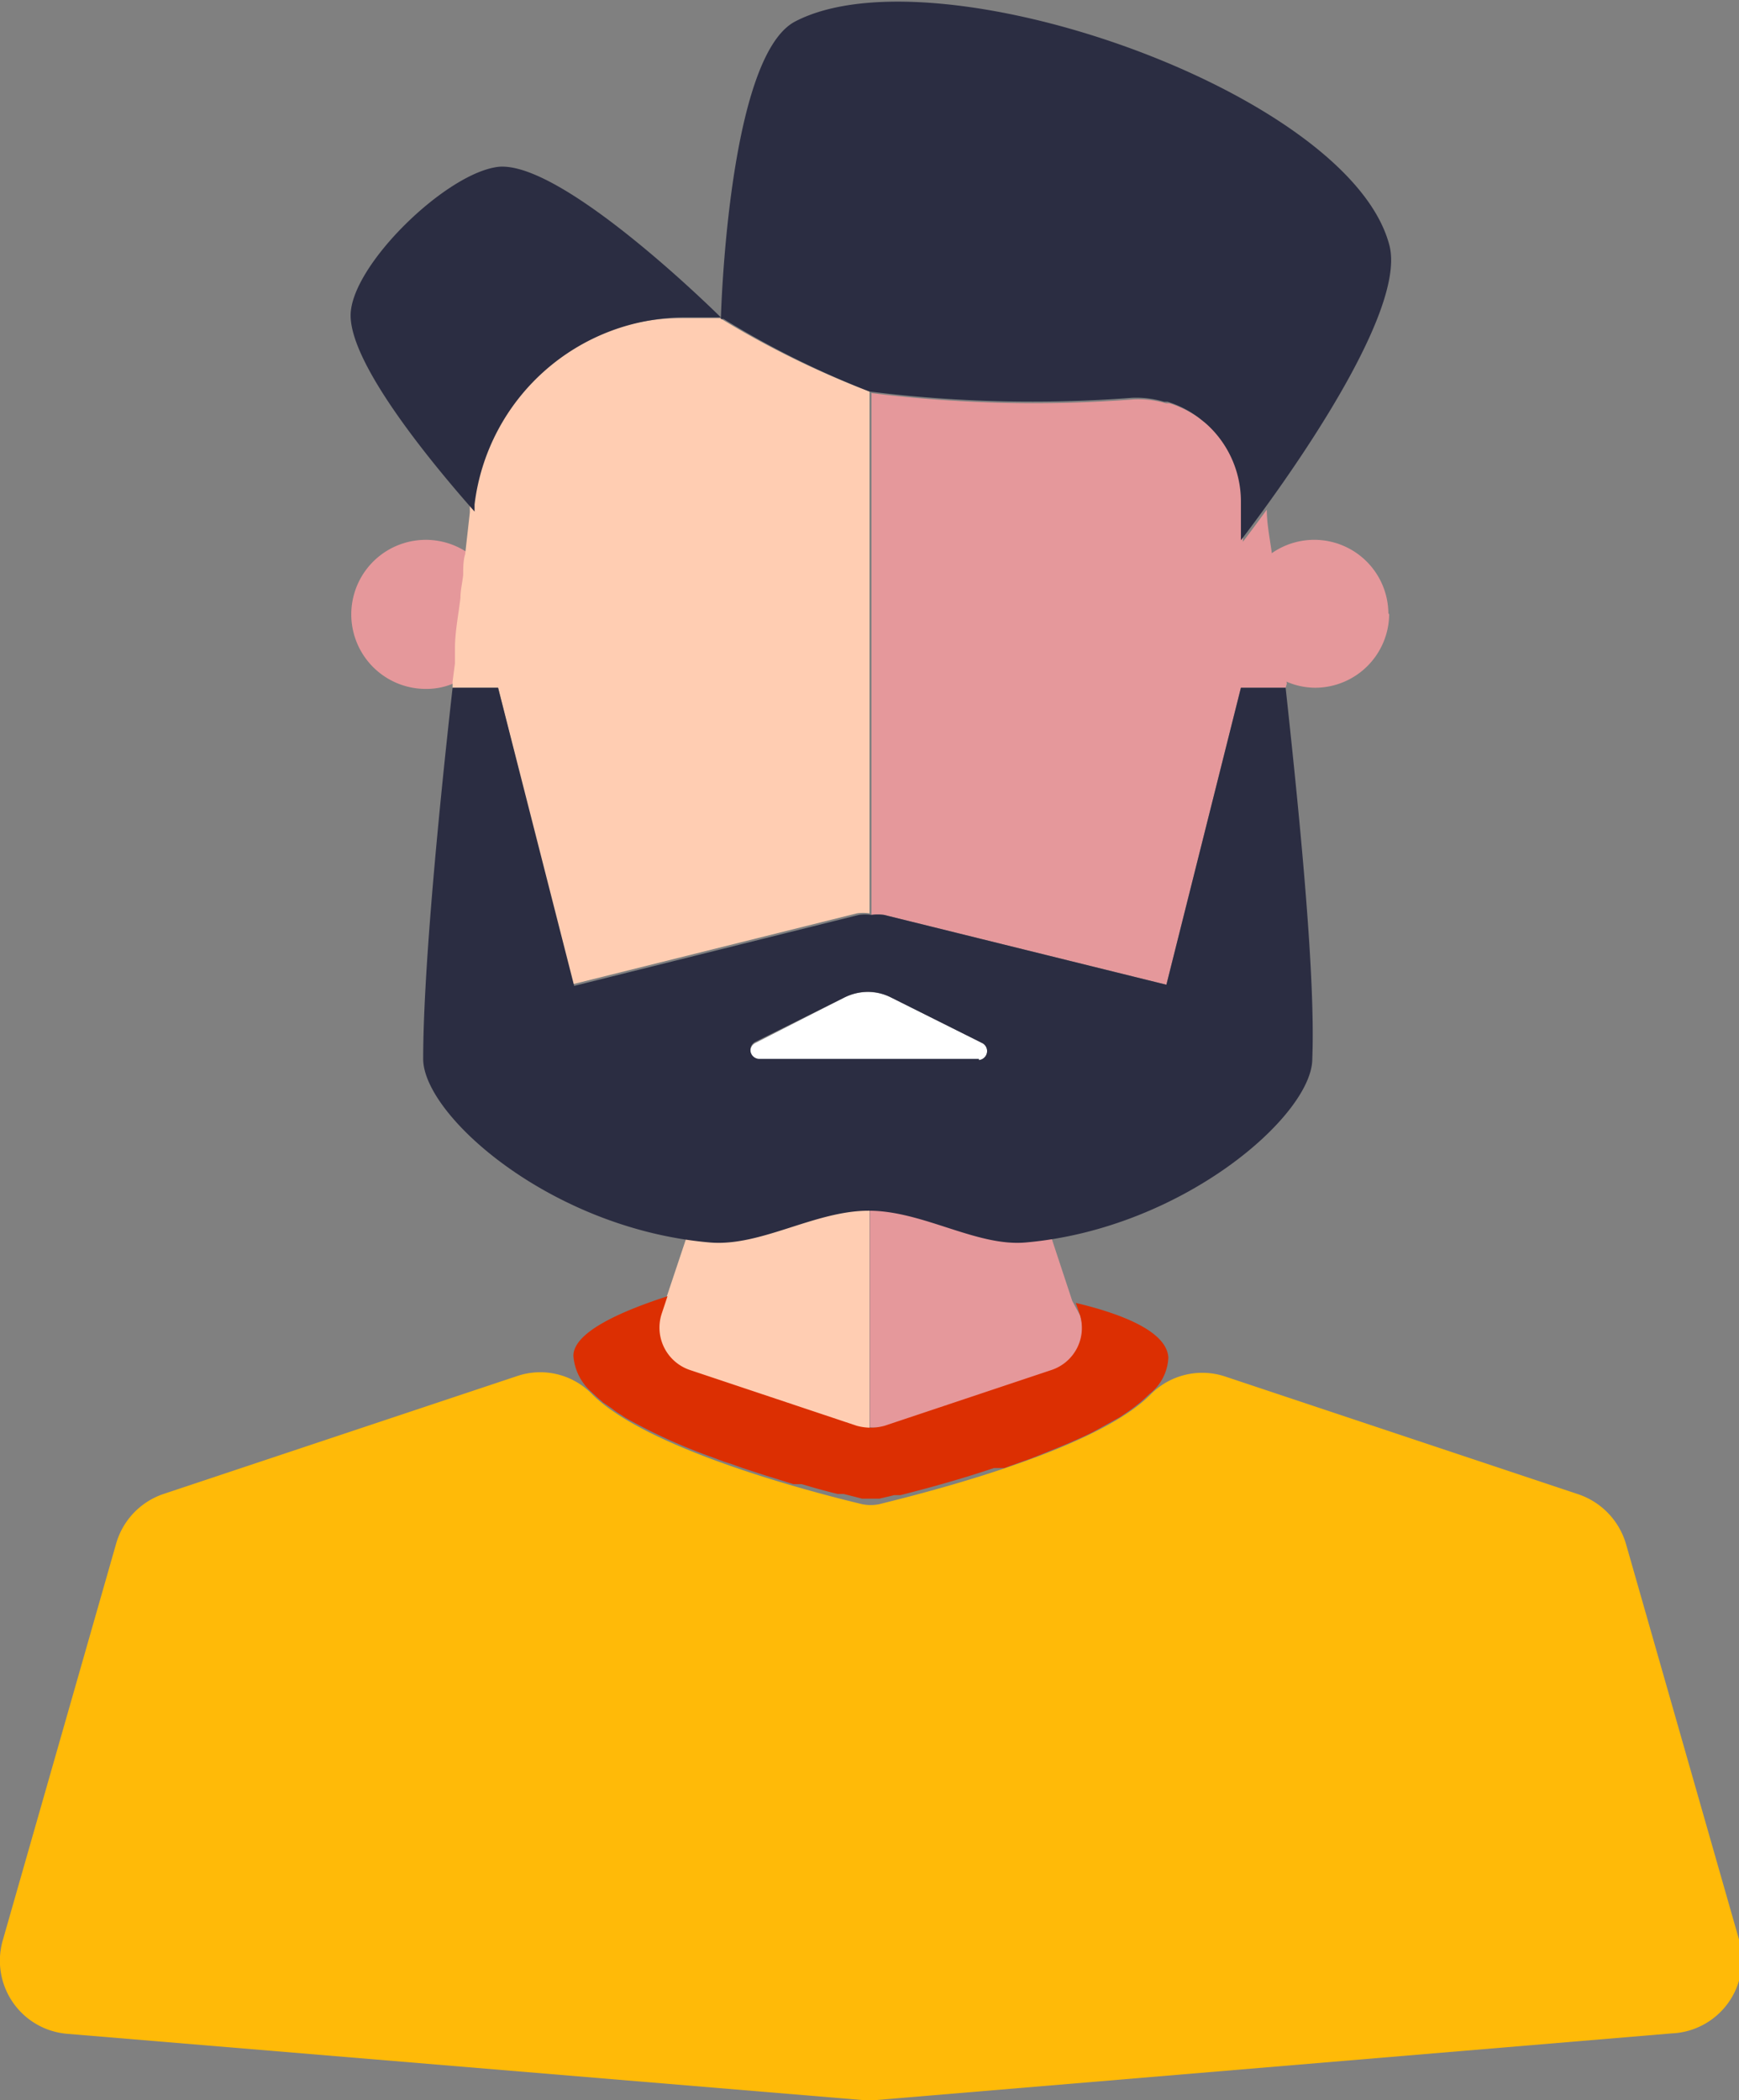 <svg xmlns="http://www.w3.org/2000/svg" data-name="Layer 3" viewBox="0 0 44.34 53.53" id="male"><rect x="0" y="0" width="44.34" height="53.53" fill="#808080" stroke="none"/><path fill="#e5989b" d="M11.95 14.15c0 .14 0 .29-.05.43s0 .06 0 .09c0 .2 0 .39-.07.59-.05.43-.1.86-.14 1.3v.37l-.06.46a1.76 1.76 0 0 1-.76.17 1.9 1.9 0 1 1 1.14-3.41zm20.83 3.38h-1.14l-1.9 7.57-7.2-1.78a1.22 1.22 0 0 0-.32 0v-13.3a33.54 33.54 0 0 0 6.69.16 2.5 2.5 0 0 1 .82.1h.09a2.64 2.64 0 0 1 .8.41l.15.12a2.66 2.66 0 0 1 .92 2v1s.24-.31.61-.82c0 .39.09.79.14 1.2.12 1 .25 2.13.37 3.24z"></path><path fill="#ffcdb2" d="M22.17 9.98v13.3a1.12 1.12 0 0 0-.32 0l-7.26 1.81-1.89-7.56h-1.16v-.16l.06-.46v-.37c0-.44.09-.87.14-1.3 0-.2.05-.39.07-.59v-.09c0-.03 0-.29.05-.43l.12-1.07v-.18a5.42 5.42 0 0 1 5.38-4.77h1a23 23 0 0 0 3.81 1.87Z"></path><path fill="#e5989b" d="M35.42 15.66a1.89 1.89 0 0 1-1.88 1.87 1.84 1.84 0 0 1-.77-.17c-.12-1.11-.25-2.21-.37-3.24a1.89 1.89 0 0 1 3 1.51Z"></path><path fill="#2b2d42" d="M32.25 12.95c-.37.51-.61.82-.61.82v-1a2.66 2.66 0 0 0-.92-2l-.15-.12a2.64 2.64 0 0 0-.8-.41h-.09a2.5 2.5 0 0 0-.82-.1 33.54 33.54 0 0 1-6.69-.16 23 23 0 0 1-3.72-1.85h-.07s.17-6.67 1.89-7.58c3.59-1.88 14.1 1.78 15.15 5.68.43 1.52-2 5.11-3.17 6.72zM18.38 8.09h-.9a5.42 5.42 0 0 0-5.38 4.77v.18c-1.07-1.21-3.16-3.73-3.16-5s2.46-3.66 3.79-3.79c1.67-.12 5.65 3.84 5.65 3.84z"></path><path fill="#fff" d="M24.96 27.02h-5.59a.23.23 0 0 1-.1-.44l2.27-1.16a1.34 1.34 0 0 1 1.17 0l2.32 1.16a.23.23 0 0 1-.07.44Z"></path><path fill="#e5989b" d="m26.78 34.96-4.24 1.42a1.49 1.49 0 0 1-.36 0v-6.56c1.37 0 2.75-.06 4-.17l1.16 3.51.2.37a1.13 1.13 0 0 1-.76 1.43Z"></path><path fill="#ffcdb2" d="M22.17 29.87v6.56a1.49 1.49 0 0 1-.36 0l-4.27-1.47a1.14 1.14 0 0 1-.7-1.43l.15-.45 1.13-3.38c1.3.11 2.67.17 4.05.17Z"></path><path fill="#dc2f02" d="m29.31 35.53-.14.13-.09.08c-.1.08-.21.17-.33.25l-.21.14-.65.36-.14.07-.15.07-.29.13-.31.13-.62.25-.16.06-.48.17-.13.05h-.27c-.92.31-1.79.54-2.38.69h-.16l-.38.09h-.44l-.47-.12h-.15c-.26-.06-.58-.15-.92-.25h-.21l-.51-.16-.26-.08-.52-.17-.31-.11-.16-.05-.16-.06-.16-.06a14.08 14.08 0 0 1-2.2-1l-.12-.08a1.88 1.88 0 0 1-.23-.16l-.22-.15-.16-.14-.14-.13a1.36 1.36 0 0 1-.46-.92c0-.63 1.32-1.17 2.4-1.52l-.15.45a1.14 1.14 0 0 0 .72 1.43l4.25 1.42a1.32 1.32 0 0 0 .72 0l4.25-1.42a1.13 1.13 0 0 0 .73-1.39l-.11-.32c1.22.29 2.32.74 2.36 1.39a1.24 1.24 0 0 1-.48.93Z"></path><path fill="#ffba08" d="m42.62 51.83-20.3 1.7h-.31l-20.3-1.69a1.87 1.87 0 0 1-1.64-2.38l2.89-10.11a1.88 1.88 0 0 1 1.21-1.27l9-3a1.84 1.84 0 0 1 1.91.44c1.44 1.46 5.86 2.57 6.9 2.82a1.09 1.09 0 0 0 .44 0c1-.25 5.5-1.35 6.92-2.8a1.85 1.85 0 0 1 1.91-.45l9 3a1.9 1.9 0 0 1 1.21 1.27l2.89 10.11a1.87 1.87 0 0 1-1.73 2.36Z"></path><path fill="#2b2d42" d="M32.78 17.53h-1.14l-1.9 7.57-7.2-1.78a1.22 1.22 0 0 0-.32 0 1.12 1.12 0 0 0-.32 0l-7.26 1.81-1.94-7.6h-1.16c-.41 3.64-.75 7.42-.75 9.46 0 1.44 3.26 4.33 7.31 4.68 1.3.11 2.67-.81 4.05-.81s2.75.92 4 .81c4-.35 7.31-3.24 7.31-4.68.08-2.01-.28-5.79-.68-9.46Zm-7.82 9.46h-5.59a.23.23 0 0 1-.1-.44l2.27-1.13a1.38 1.38 0 0 1 .59-.14 1.3 1.3 0 0 1 .58.14l2.32 1.16a.23.23 0 0 1-.07.44Z"></path></svg>